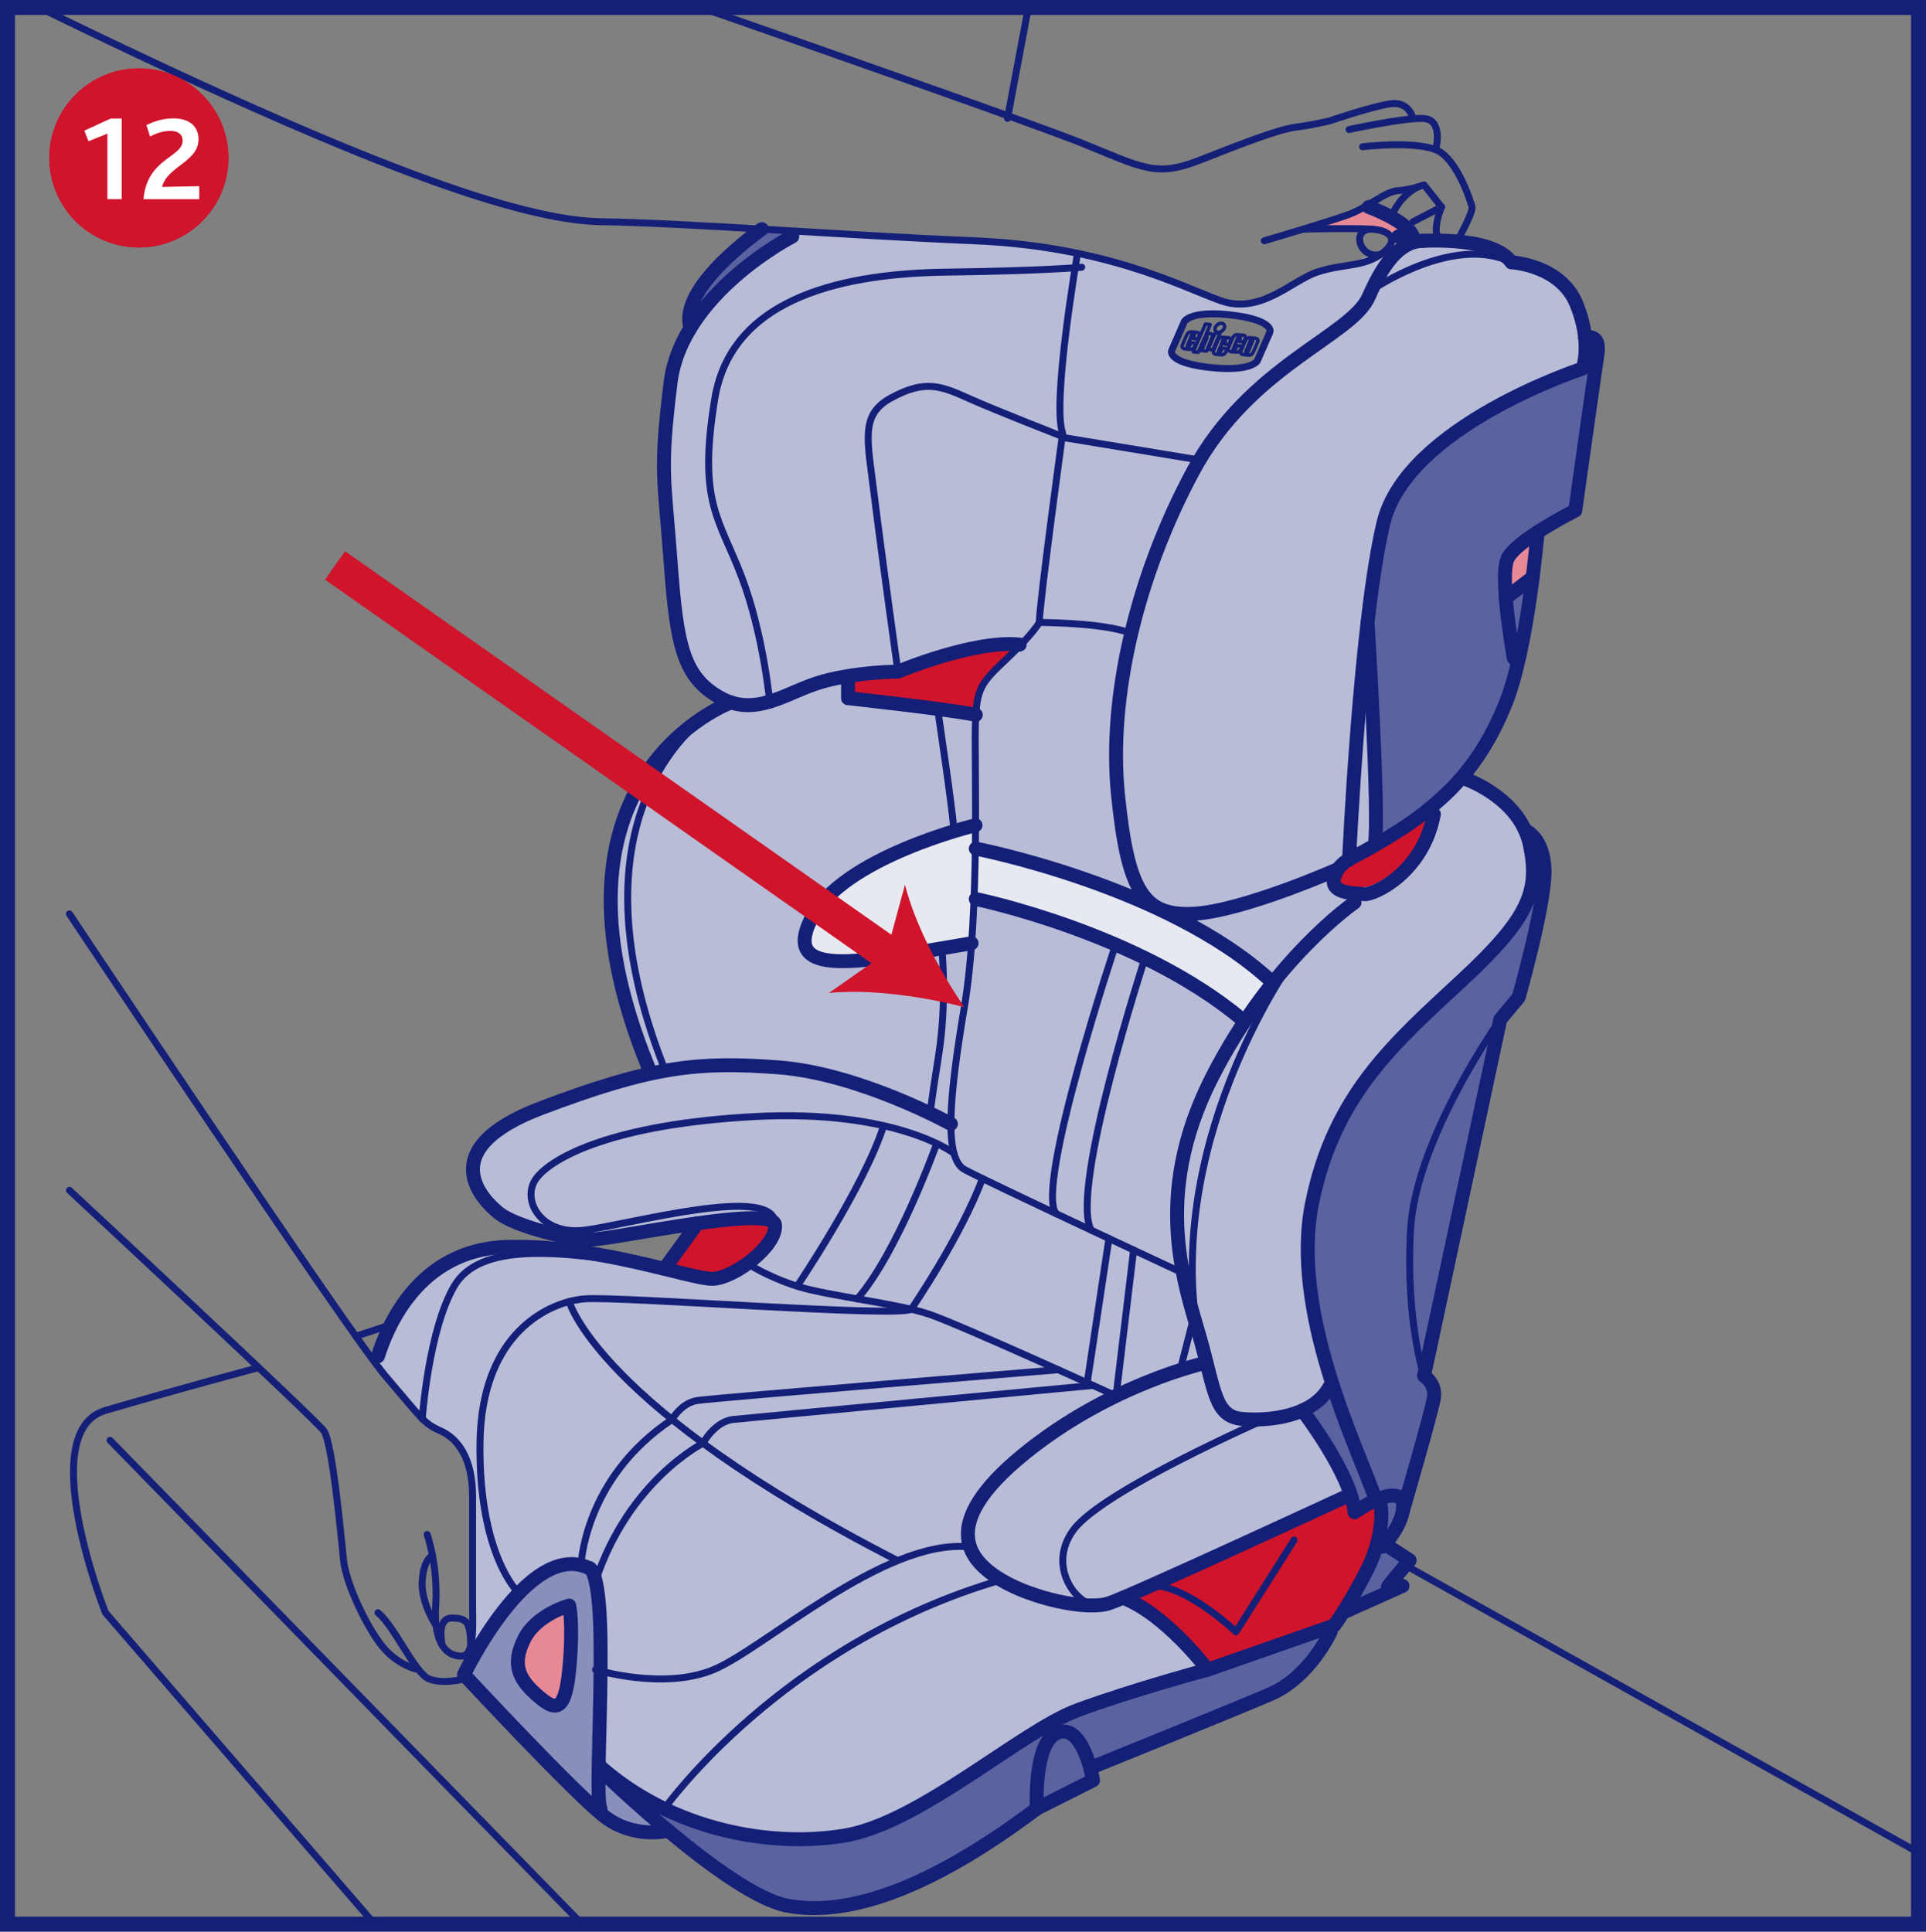 <?xml version="1.0" encoding="UTF-8"?>
<!DOCTYPE svg PUBLIC "-//W3C//DTD SVG 1.1//EN" "http://www.w3.org/Graphics/SVG/1.1/DTD/svg11.dtd">
<!-- Creator: CorelDRAW 2017 -->
<svg xmlns="http://www.w3.org/2000/svg" xml:space="preserve" width="43.001mm" height="43.131mm" version="1.1" style="shape-rendering:geometricPrecision; text-rendering:geometricPrecision; image-rendering:optimizeQuality; fill-rule:evenodd; clip-rule:evenodd"
viewBox="0 0 1950.98 1956.92"
 xmlns:xlink="http://www.w3.org/1999/xlink">
 <rect x="0" y="0" width="1950.98" height="1956.92" fill="#808080" stroke="none"/>
 <defs>
  <style type="text/css">
   <![CDATA[
    .str5 {stroke:#141F78;stroke-width:15.14;stroke-miterlimit:4}
    .str3 {stroke:#CF142B;stroke-width:14.1;stroke-miterlimit:4}
    .str4 {stroke:#CF142B;stroke-width:35.24;stroke-miterlimit:4}
    .str1 {stroke:#141F78;stroke-width:7.04;stroke-linecap:round;stroke-linejoin:round;stroke-miterlimit:3.864}
    .str2 {stroke:#141F78;stroke-width:14.1;stroke-linecap:round;stroke-linejoin:round;stroke-miterlimit:3.864}
    .str0 {stroke:#141F78;stroke-width:3.46;stroke-linecap:round;stroke-linejoin:round;stroke-miterlimit:3.864}
    .fil6 {fill:none;fill-rule:nonzero}
    .fil7 {fill:white;fill-rule:nonzero}
    .fil4 {fill:#E78995;fill-rule:nonzero}
    .fil5 {fill:#CF142B;fill-rule:nonzero}
    .fil1 {fill:#E7E9F1;fill-rule:nonzero}
    .fil0 {fill:#B8BCD6;fill-rule:nonzero}
    .fil2 {fill:#898FBB;fill-rule:nonzero}
    .fil3 {fill:#5A62A0;fill-rule:nonzero}
   ]]>
  </style>
 </defs>
 <g id="Слой_x0020_1">
  <path class="fil0" d="M1274.25 366.34c0,0 -3.79,13.67 -50.58,5.7 -46.77,-7.95 -36.97,-18.1 -36.97,-18.1l10.69 -30.68c0,0 10.23,-6.81 49.31,-2.27 39.1,4.53 39.84,15.7 39.84,15.7l-12.29 29.66zm328.94 7.04c0,0 2.99,-20.63 -2.7,-55.48 -5.7,-34.84 -61.51,-51.16 -61.51,-51.16 0,0 -16.77,-9.35 -36.96,-17.84 -20.17,-8.48 -70.68,-4.32 -70.68,-4.32l-5.2 -12.47 -9.73 7.48c0,0 -4.48,19 -17.43,17.89 -12.95,-1.11 -24.75,9.87 -44.62,13.22 -19.9,3.36 -27.91,8.19 -49,20.09 -21.06,11.89 -35.42,23.35 -64.85,15.03 -29.44,-8.33 -70.73,-27.26 -136.19,-48.34 -65.47,-21.07 -294.6,-23.11 -294.6,-23.11 0,0 -34.62,22.04 -60.02,41.29 -25.4,19.26 -60.55,54.36 -70.44,112.11 -9.89,57.75 0.82,191.35 8.77,256.48 7.95,65.13 52.47,67.37 52.47,67.37 0,0 -9.78,4.41 -43.2,25.92 -33.42,21.5 -73.93,63.26 -78.64,165.23 -4.71,101.98 39.7,189.8 39.7,189.8 0,0 -78.4,18.39 -109.87,29.89 -31.47,11.51 -68.06,24.31 -68.78,56.02 -0.72,31.71 5.27,56.77 63.32,68.33 58.07,11.56 118.91,-5.88 163.4,-7.49 44.5,-1.62 75.5,-8.37 78.65,1.44 3.15,9.8 -31.27,52.36 -58.15,54.13 -26.87,1.78 -68.58,-12.99 -118.67,-25.08 -50.07,-12.08 -88.13,-17.54 -146.45,5.03 -58.31,22.57 -81.94,105.66 -81.94,105.66 0,0 35.57,43.02 47.83,57.11 12.26,14.08 35.69,10.93 45.92,41.55 10.2,30.63 5.32,160.06 5.32,160.06l0 38.04c37.07,-83.22 100.16,-105.08 117.45,-89.09 17.29,15.99 11.87,201.72 11.87,201.72 0,0 36.67,37.2 75.6,47.55 38.94,10.34 73.36,30.8 151.58,24.63 78.22,-6.17 135.02,-64.16 201.62,-99.86 66.59,-35.69 186.33,-70.7 186.33,-70.7 0,0 -11.3,-25.21 -36.25,-44.69 -24.95,-19.5 -49.64,-28.18 -49.64,-28.18l229.11 -103.95 -47.27 -85.81 27.32 -23.79c0,0 -47.23,-91.59 -10,-216.54 37.21,-124.97 144.5,-195.62 172.69,-223.2 28.19,-27.56 53.97,-65.48 38.38,-116.83 -15.61,-51.33 -69.05,-58.56 -69.05,-58.56l-85.98 65.56 -7.36 -131.36c0,0 -6.5,-108.28 19.59,-205.83 26.09,-97.56 198.28,-144.95 198.28,-144.95z"/>
  <path class="fil1" d="M988.17 836.05l0.27 23.66c0,0 34.83,1.36 134.9,39.86 100.07,38.49 163.16,93.38 163.16,93.38l-24.36 39.84c0,0 -37.39,-40.68 -138.8,-77.19 -101.41,-36.51 -134.9,-44.84 -134.9,-44.84l-4.26 44.84c0,0 -114.7,24.7 -137.4,22.87 -22.68,-1.84 -35.47,-18.18 -26.81,-44.03 8.66,-25.85 88.37,-73.32 168.19,-98.37z"/>
  <path class="fil2" d="M470.01 1696.5c0,0 57.8,-107.61 101.01,-111.99 43.2,-4.39 35.1,30.33 36.32,49.28 1.23,18.93 -0.98,159.38 -0.98,159.38l66.67 58.33c0,0 -39.23,11.08 -73.82,-22.54 -34.57,-33.6 -129.2,-132.47 -129.2,-132.47z"/>
  <path class="fil3" d="M635.82 1811.18c0,0 75.96,51.27 163.33,51.89 87.34,0.64 117.66,-25.59 169.44,-57.84 51.76,-32.27 113.36,-68.2 161.97,-88.8 48.61,-20.6 217.36,-63.29 217.36,-63.29 0,0 -17.99,53.38 -79.5,74.81 -61.51,21.42 -161.19,61.94 -161.19,61.94l5.12 17.1 -62.02 25.24c0,0 -80.37,69.42 -145.98,84.83 -65.61,15.42 -106.21,28.4 -152.22,0 -45.98,-28.39 -116.3,-105.88 -116.3,-105.88z"/>
  <path class="fil3" d="M1360.23 1633.79c0,0 39.14,-47.06 39.11,-73.58 -0.05,-26.52 -5.49,-40.53 -5.49,-40.53l-21.72 12.34 -52.82 -103.12 30.83 -25.37c0,0 -44.03,-84.1 -15.05,-209.55 28.97,-125.45 117.1,-162.83 151.3,-205.96 34.21,-43.12 71.79,-65.06 71.15,-91.52 -0.64,-26.47 -4.96,-55.46 -4.96,-55.46 0,0 15.77,9.49 11.99,42.34 -3.79,32.84 -26.16,127.03 -26.16,127.03l-18.68 19.57 -75.91 357.7c0,0 12.31,13.27 8.67,28.65 -3.65,15.4 -25.14,106.09 -33.53,122 -8.39,15.91 -12.52,28.33 -12.52,28.33l21.54 21.53 -21.56 24.9 -46.19 20.71z"/>
  <path class="fil3" d="M1603.97 339.04c0,0 16.66,-1.04 14.66,14.9 -2,15.93 -22.92,163.34 -22.92,163.34 0,0 -57.34,32.51 -68.49,48.56 -11.17,16.04 -1.87,39.97 -1.87,39.97l27.22 -20.92c0,0 -1.05,89.89 -30.86,139.28 -29.79,49.41 -44.19,78.73 -82.93,102.23 -38.73,23.51 -45.25,23.18 -45.25,23.18l-3.15 -254.22c0,0 -12.05,-82.61 55.42,-134.19 67.46,-51.59 160.41,-87.78 160.41,-87.78l-2.24 -34.35z"/>
  <path class="fil3" d="M771.68 232.12l38.02 2.27c0,0 -89.59,54.25 -107.71,93.81 0,0 -25.83,-13.63 69.69,-96.08z"/>
  <path class="fil4" d="M562.06 1727.95c0,0 -36.46,-16.1 -37.52,-45.67 -1.05,-29.58 23.82,-42.46 34.64,-48.5 10.82,-6.05 14.23,-6.21 14.23,-6.21 0,0 6.32,17.4 4.31,50.18 -2.05,32.79 -4.31,47.15 -15.66,50.19z"/>
  <path class="fil4" d="M1556.89 539.9l-3.98 54.4 -27.56 11.52c0,0 -17.24,-33.04 31.55,-65.93z"/>
  <path class="fil4" d="M1386.51 209.71c0,0 1.03,0.37 2.7,1.01 4.93,1.9 15.46,6.16 22.07,10.45 8.85,5.76 14.84,10.95 14.84,10.95l-14.84 7.48c0,0 -0.74,-6.93 -21.72,-7.46 -20.98,-0.53 -69.44,0 -69.44,0l66.38 -22.43z"/>
  <path class="fil5" d="M701.38 1246.27c0,0 32.01,-10.05 60.36,-10.54 28.35,-0.48 23.45,6.66 19.66,18.97 -3.79,12.31 -44.15,44.24 -69.8,39.7 -25.64,-4.55 -34.76,-8.95 -34.76,-8.95l24.55 -39.18z"/>
  <path class="fil5" d="M1363.89 1515.94l8.23 16.07 21.72 -12.34c0,0 12.42,16.1 5.47,40.54 -6.91,24.42 -47.7,86.5 -47.7,86.5l-131.42 40.78c0,0 -14.9,-18.18 -46.69,-40.67 -31.79,-22.45 -36.03,-28.17 -36.03,-28.17l226.42 -102.71z"/>
  <path class="fil5" d="M861.71 707.33l-5.38 -15.32c0,0 2.93,-9.49 29.02,-11.61 26.09,-2.13 31.76,-2.13 31.76,-2.13 0,0 36.16,-18.18 74.81,-22.69l38.64 -4.53c0,0 -7.38,12.18 -24.11,29.36 -16.74,17.16 -18.28,43.72 -18.28,43.72l-126.46 -16.79z"/>
  <path class="fil5" d="M1450.9 818.27c0,0 12.47,12.79 -15.64,43.6 -28.1,30.81 -49.69,36.4 -49.69,36.4 0,0 -32.93,5.74 -37.45,-7.91 -4.51,-13.65 21.57,-30.65 21.57,-30.65 0,0 62.57,-17.17 81.21,-41.44z"/>
  <path class="fil6 str0" d="M1206.72 336.24c0,0 -0.91,-0.19 -2.16,0.45 -1.22,0.66 -1.97,1.49 -2.53,2.79 -0.56,1.3 -4.48,10.45 -4.48,10.45 0,0 -0.4,1.22 0.08,2.06 0.47,0.83 0.93,1.01 1.94,1.31 0.99,0.34 3.27,0.37 4.58,0.49 1.28,0.15 2.16,0.26 3.27,-0.08 1.09,-0.32 1.55,-0.96 2.19,-1.79 0.7,-0.83 1.6,-3.22 1.6,-3.22l0.37 -0.87 -5.03 -0.64c0,0 -0.72,1.7 -1.15,2.43 -0.43,0.77 -0.8,1.87 -1.62,2.1 -0.85,0.24 -1.36,-0.01 -1.31,-0.58 0.03,-0.58 2.1,-5.22 2.61,-6.38 0.53,-1.22 1.41,-4.05 2.08,-5.11 0.66,-1.04 1.14,-1.44 1.68,-1.5 0.53,-0.05 1.01,0.35 0.98,0.91 -0.05,0.54 -0.64,1.97 -0.89,2.61 -0.29,0.64 -0.58,1.28 -0.58,1.28l4.81 0.64c0,0 1.46,-3.1 1.76,-3.86 0.34,-0.77 -0.03,-1.36 -0.44,-2.1 -0.42,-0.72 -0.48,-0.63 -1.54,-0.85 -1.04,-0.21 -6.21,-0.56 -6.21,-0.56z"/>
  <path class="fil6 str0" d="M1221.09 328.2l-12.28 28.23 4.98 0.56 6.45 -14.79c0,0 0.43,-0.85 1.08,-1.12 0.65,-0.25 1.49,-0.06 1.44,0.4 -0.11,0.44 -0.21,0.86 -0.54,1.74 -0.37,0.85 -5.12,11.97 -5.12,11.97l4.98 0.53 5.79 -13.81c0,0 0.4,-1.76 0.15,-2.37 -0.25,-0.59 -1.18,-1.81 -2.46,-1.75 -1.28,0.11 -2.06,0.49 -2.87,0.83 -0.77,0.38 -1.12,0.46 -1.12,0.46l4.39 -10.28 -4.85 -0.63z"/>
  <polygon class="fil6 str0" points="1230.87,337.28 1235.77,337.77 1228.66,354.4 1223.67,353.88 "/>
  <path class="fil6 str0" d="M1262.54 343.62c-0.48,0.4 -0.93,1.23 -1.84,3.29 -0.85,2.08 -3.84,9.06 -3.84,9.06 0,0 -0.5,1.65 0.25,2.3 0.74,0.64 1.31,0.8 2.91,0.99 1.6,0.16 4.74,0.62 5.48,0.58 0.75,-0.03 1.63,-0.37 2.59,-1.17 0.96,-0.82 0.77,-0.85 1.55,-2.25 0.8,-1.34 4.37,-10.21 4.37,-10.21 0,0 0.41,-1.44 0.1,-2.15 -0.34,-0.72 -0.66,-0.84 -1.67,-1.18 -1.01,-0.34 -6.08,-0.65 -6.88,-0.75 -1.28,-0.15 -2.53,1.09 -3.03,1.49z"/>
  <path class="fil6 str0" d="M1266.29 345.83c-0.37,0.86 -3.44,8.08 -3.87,9.06 -0.39,0.99 -0.93,1.92 -0.59,2.42 0.32,0.49 1.25,0.49 1.83,0.08 0.58,-0.39 2.03,-4.31 2.7,-5.91 0.7,-1.63 2.51,-6.05 2.51,-6.05 0,0 0.25,-0.88 -0.48,-1.05 -0.74,-0.24 -1.08,-0.15 -1.54,0.37 -0.42,0.53 -0.19,0.22 -0.56,1.09z"/>
  <path class="fil6 str0" d="M1237.55 327.5c2.5,0.27 3.62,2.53 2.55,5.08 -1.11,2.53 -3.97,4.34 -6.44,4.1 -2.46,-0.24 -3.6,-2.55 -2.53,-5.08 1.09,-2.53 3.94,-4.35 6.42,-4.1z"/>
  <path class="fil6 str0" d="M1238.39 341.71c0,0 -0.94,-0.19 -2.2,0.45 -1.22,0.67 -1.98,1.49 -2.53,2.8 -0.54,1.27 -4.46,10.44 -4.46,10.44 0,0 -0.4,1.22 0.08,2.05 0.45,0.85 0.9,0.99 1.89,1.33 1.01,0.34 3.29,0.37 4.61,0.48 1.29,0.16 2.17,0.26 3.25,-0.06 1.12,-0.34 1.58,-0.98 2.24,-1.79 0.65,-0.85 1.6,-3.23 1.6,-3.23l0.37 -0.85 -5.05 -0.66c0,0 -0.75,1.71 -1.17,2.48 -0.42,0.72 -0.8,1.84 -1.63,2.06 -0.8,0.25 -1.31,-0.03 -1.28,-0.59 0.01,-0.59 2.1,-5.2 2.59,-6.37 0.51,-1.18 1.44,-4.05 2.08,-5.1 0.66,-1.04 1.13,-1.44 1.67,-1.51 0.56,-0.06 1.04,0.35 0.99,0.91 -0.04,0.54 -0.63,1.97 -0.9,2.61 -0.3,0.63 -0.58,1.3 -0.58,1.3l4.85 0.63c0,0 1.42,-3.11 1.76,-3.87 0.32,-0.75 -0.08,-1.34 -0.46,-2.1 -0.42,-0.74 -0.47,-0.61 -1.52,-0.85 -1.05,-0.21 -6.21,-0.54 -6.21,-0.54z"/>
  <path class="fil6 str0" d="M1253.41 339.07c0,0 -0.98,-0.2 -2.18,0.43 -1.22,0.69 -1.98,1.49 -2.51,2.79 -0.59,1.3 -4.5,10.49 -4.5,10.49 0,0 -0.42,1.2 0.06,2.01 0.46,0.85 0.96,1.01 1.92,1.33 1.01,0.37 3.32,0.39 4.6,0.49 1.31,0.15 2.18,0.26 3.25,-0.06 1.1,-0.35 1.58,-0.99 2.24,-1.79 0.67,-0.86 1.6,-3.23 1.6,-3.23l0.37 -0.86 -5.05 -0.67c0,0 -0.75,1.73 -1.15,2.48 -0.44,0.77 -0.78,1.84 -1.63,2.1 -0.82,0.22 -1.3,-0.03 -1.32,-0.61 0.03,-0.56 2.11,-5.19 2.64,-6.37 0.5,-1.18 1.39,-4.03 2.06,-5.09 0.64,-1.06 1.14,-1.46 1.7,-1.51 0.53,-0.06 0.98,0.34 0.95,0.9 0,0.56 -0.59,1.97 -0.92,2.61 -0.25,0.62 -0.53,1.28 -0.53,1.28l4.82 0.66c0,0 1.44,-3.12 1.76,-3.87 0.32,-0.77 -0.05,-1.38 -0.46,-2.1 -0.42,-0.7 -0.48,-0.63 -1.52,-0.85 -1.04,-0.2 -6.21,-0.54 -6.21,-0.54z"/>
  <path class="fil6 str1" d="M1199.5 326.2c1.06,-2.43 9.97,-11.54 47.62,-7.09 37.68,4.43 40.58,14.21 39.15,17.51l-12.42 28.46c-1.42,3.28 -12.15,11.45 -49.81,7.01 -37.66,-4.44 -38.14,-14.65 -37.09,-17.06l12.55 -28.83z"/>
  <path class="fil6 str2" d="M802.5 239.6c0,0 -112.08,57.29 -123.28,148.18 -11.21,90.9 -6.22,95.89 0,180.56 6.22,84.67 12.45,117.05 49.81,138.23 37.36,21.16 68.49,-6.23 104.6,-16.2 36.11,-9.95 75.96,-9.95 75.96,-9.95 0,0 77.2,-32.38 123.28,-27.4"/>
  <path class="fil6 str2" d="M1386.51 209.71c0,0 38.59,13.7 44.82,29.89"/>
  <path class="fil6 str2" d="M1416.39 239.6l14.94 4.99c0,0 79.69,-7.47 99.62,21.16 0,0 49.81,2.5 65.99,42.34 16.2,39.85 6.24,65.3 6.24,65.3 0,0 -178.08,57.98 -201.74,156.35 -23.66,98.37 -34.86,341.19 -34.86,341.19"/>
  <path class="fil6 str2" d="M1355.49 880.42c0,0 -96.52,42.8 -146.69,45.3 -50.16,2.48 -66.35,-22.42 -76.32,-120.8 -9.97,-98.37 18.86,-221.28 76.32,-327.93 57.48,-106.65 160.28,-136.55 177.71,-176.38 17.43,-39.86 34.78,-56.66 55.97,-56.7"/>
  <path class="fil6 str2" d="M1605.71 342.61c0,0 16.15,-6.96 12.4,17.24 -3.75,24.18 -22.41,157.43 -22.41,157.43 0,0 -59.77,29.88 -68.49,48.56 -8.72,18.68 6.23,100.86 6.23,100.86"/>
  <path class="fil6 str2" d="M1557.53 539.09c0,0 -9.64,118.36 -33.05,175.28 -23.42,56.92 -52.19,85.55 -82,109.23 -29.83,23.66 -76.49,47.22 -76.49,47.22 0,0 -13.7,7.47 -14.95,21.17 -1.25,13.7 22.41,12.79 31.13,13.86 8.72,1.09 59.12,-21.24 70.33,-81.01"/>
  <line class="fil6 str2" x1="1525.35" y1="605.83" x2="1552.57" y2= "584.89" />
  <path class="fil6 str2" d="M1385.31 630.6c0,0 12.3,195.86 7.36,224.95"/>
  <path class="fil6 str1" d="M1389.57 293.85c0,0 82.84,-57.2 141.38,-28.11"/>
  <path class="fil6 str1" d="M1091.4 257.49c0,0 -26.16,151.45 -14.95,181.33 0,0 -23.66,173.1 -23.66,191.78 0,0 -5.97,11.19 -32.25,36.09 -26.27,24.9 -31.24,29.48 -32.49,65.8 -1.25,36.31 4.98,191.96 -11.21,287.85 -16.2,95.88 -19.93,153.16 0,164.37 19.93,11.2 220.55,104.6 220.55,104.6"/>
  <path class="fil6 str1" d="M1215.04 466.02l-134.72 -22.22c0,0 -73.61,-28.63 -101,-41.09 -27.4,-12.45 -43.58,-17.43 -75.96,0 -32.38,17.43 -24.9,41.09 -17.43,101.48 7.47,60.41 23.66,176.21 23.66,176.21"/>
  <path class="fil6 str1" d="M1052.79 630.6c0,0 56.03,-0.02 85.92,8.69"/>
  <path class="fil6 str1" d="M1095.75 270.72c0,0 -37.98,3.68 -136.35,4.95 -98.37,1.27 -217.92,22.44 -235.35,128.29 -17.43,105.85 4.99,121.55 27.4,180.95 22.41,59.38 28.63,129.47 28.63,129.47"/>
  <path class="fil6 str1" d="M709.82 7.57c123.55,43.09 342.22,119.72 385.93,137.38 61.65,24.9 74.84,34.86 119.31,17.43 44.45,-17.43 79.23,-31.13 97.94,-33.62 18.72,-2.5 33.66,-6.24 33.66,-6.24 0,0 43.58,-14.94 62.26,-17.43 18.68,-2.48 22.41,14.95 22.41,14.95"/>
  <path class="fil6 str1" d="M1366.58 131.25c0,0 57.14,-12.45 75.9,-11.2 18.74,1.25 12.52,28.63 12.52,28.63"/>
  <path class="fil6 str1" d="M1380.28 148.68c0,0 61.58,-7.46 79.98,6.22 18.39,13.7 29.6,49.84 30.84,54.8 1.25,4.98 -12.45,29.89 -12.45,29.89"/>
  <path class="fil6 str1" d="M1280.67 243.91c0,0 65.99,-19.29 85.92,-26.75 19.93,-7.46 36.12,-23.19 49.81,-24.04 13.68,-0.87 26.09,-5.84 26.09,-5.84l17.77 22.42c0,0 -8.24,18.7 -4.26,29.89"/>
  <line class="fil6 str1" x1="1460.25" y1="209.71" x2="1431.33" y2= "224.66" />
  <path class="fil6 str1" d="M1411.29 215.6c0,0 6.42,-16.31 24.44,-26.06"/>
  <path class="fil6 str1" d="M1320.13 232.14c0,0 48.83,-1.23 69.44,0 20.6,1.23 28.07,12.13 9.39,25.37 -18.68,13.22 -38.61,9.43 -64.76,18.17 -26.15,8.74 -57.41,43.62 -98.44,28.67 -41.02,-14.94 -115.76,-54.84 -248.99,-60.43 -133.23,-5.57 -290.14,-18.01 -377.29,-19.27 -82.73,-1.18 -242.89,-57.63 -569.85,-217.07"/>
  <path class="fil6 str1" d="M1389.57 232.14c-21.74,-0.53 -12.04,31.71 9.39,25.37"/>
  <path class="fil6 str2" d="M859.02 692.02l0 15.32c0,0 99.96,10.82 129.43,16.84"/>
  <path class="fil6 str2" d="M740.45 711.62c0,0 -204.45,74.6 -83.66,369.72"/>
  <path class="fil6 str1" d="M717.82 724.17c0,0 -149.04,93.19 -45.26,357.17"/>
  <path class="fil6 str1" d="M950.65 724.17c0,0 13.91,93.19 15.67,116.86"/>
  <path class="fil6 str1" d="M954.38 965.36c0,0 4.98,49.99 -3.73,104.78 -8.72,54.79 -8.72,61.01 -8.72,61.01"/>
  <path class="fil6 str1" d="M1130.53 955.59c0,0 -82.37,246.56 -60.77,273.95"/>
  <path class="fil6 str1" d="M1159.85 970.52c0,0 -76.7,235.19 -54.53,275.75"/>
  <path class="fil6 str2" d="M988.44 859.71c0,0 193.09,37.36 298.06,133.24"/>
  <path class="fil6 str2" d="M988.44 910.75c0,0 163.95,33.63 269.79,122.03"/>
  <path class="fil6 str2" d="M988.17 836.05c0,0 -135.87,32.36 -167.01,95.88 -31.13,63.49 62.46,40.22 163.02,23.66"/>
  <path class="fil6 str2" d="M1372.12 914.28c0,0 -84,57.51 -145.01,178.29 -61.03,120.78 -26.16,210.45 -11.22,263.99 14.95,53.54 14.95,78.45 42.34,80.94 27.4,2.48 72.23,-2.5 88.41,-32.38"/>
  <path class="fil6 str2" d="M1486.39 789.97c0,0 53.27,19.06 63.22,65.56 9.97,46.51 0,73.9 -68.49,137.41 -68.49,63.51 -129.5,115.8 -151.91,225.38 -22.41,109.59 44.58,245.31 64.63,301.35 0,0 27.52,-13.69 27.52,6.24 0,19.91 -21.16,41.08 -21.16,41.08"/>
  <path class="fil6 str2" d="M1544.78 841.03c0,0 19.79,7.48 19.79,42.34 0,34.86 -26.16,127.01 -26.16,127.01l-18.68 22.41 -77.26 361.13c0,0 12.5,7.47 10.02,22.41 -2.48,14.95 -31.79,115.69 -31.79,115.69"/>
  <path class="fil6 str1" d="M1519.73 1032.78c0,0 -85.92,120.62 -90.9,213.49 -4.98,92.85 13.65,147.64 13.65,147.64"/>
  <path class="fil6 str1" d="M1310.87 970.52c0,0 -126.96,174.11 -99.13,371.59"/>
  <path class="fil6 str2" d="M1222.2 1380.51c0,0 -97.21,20.89 -185.62,93.11 -88.4,72.22 -53.54,108.33 -22.41,127.01 31.13,18.68 86.35,31.13 109.18,23.66 22.81,-7.47 243.23,-109.58 243.23,-109.58"/>
  <path class="fil6 str2" d="M1319.3 1428.9c0,0 49.66,64.39 52.82,103.11 0,0 13.78,-9.28 21.72,-12.34 7.94,-3.06 8.96,34.89 -8.53,69.75 -17.5,34.86 -33.69,57.27 -33.69,57.27l-128.25 44.85c0,0 -42.27,-56.11 -85.89,-72.89"/>
  <path class="fil6 str1" d="M1282.25 1437.6c0,0 -164.73,72.12 -194.61,111.98 -29.89,39.84 7.95,83.39 28.89,76.22"/>
  <path class="fil6 str2" d="M963.25 1138.65c0,0 -92.29,-51.09 -174.47,-57.3 -82.19,-6.21 -128.27,-1.23 -240.33,41.12 -112.08,42.34 -58.53,94.61 -42.34,107.08 16.18,12.45 68.47,26.16 92.14,26.16 23.66,0 184.29,-36.11 186.77,-14.95 2.5,21.17 -41.81,54.79 -63.86,54.79 -22.05,0 -116.7,-34.86 -207.6,-32.36 -90.9,2.5 -122.01,83.42 -130.74,110.82"/>
  <line class="fil6 str2" x1="673.05" y1="1285.43" x2="706.39" y2= "1239.32" />
  <path class="fil6 str1" d="M966.34 1168.43c0,0 -58.02,-44.77 -201.21,-37.28 -143.2,7.49 -205.47,41.1 -221.65,62.28 -16.2,21.17 3.73,58.34 48.56,52.83 44.83,-5.51 195.49,-47.84 193.01,-5.51"/>
  <path class="fil6 str1" d="M757.21 1280.03c0,0 19.13,13.03 50.26,23 31.12,9.96 102.12,17.43 134.48,28.63 32.38,11.21 188.64,82.48 188.64,82.48l17.72 -147.75"/>
  <line class="fil6 str1" x1="1123.34" y1="1254.7" x2="1101.3" y2= "1400.85" />
  <path class="fil6 str1" d="M807.46 1303.01c0,0 68.14,-101.01 87.62,-162.57"/>
  <path class="fil6 str1" d="M948.89 1158.46c0,0 -39.44,110.46 -80.48,157.39"/>
  <line class="fil6 str1" x1="1207.74" y1="1340.27" x2="1197.39" y2= "1380.51" />
  <path class="fil6 str1" d="M427.68 1437.6c0,0 6.23,-89.74 32.38,-134.59 26.14,-44.82 106.41,-36 198.27,-21.11"/>
  <path class="fil6 str1" d="M524.8 1613.08c0,0 -39.84,-37.36 -38.61,-150.68 1.25,-113.31 70.98,-143.67 105.85,-146.55 34.86,-2.88 317.09,18.95 331,10.52 0,0 49.49,-72.06 72.19,-132.39"/>
  <path class="fil6 str1" d="M576.6 1318.58c0,0 28.55,106.47 332.06,262.11"/>
  <path class="fil6 str1" d="M588.31 1588.17c0,0 1.87,-89.79 92.45,-150.12 0,0 9.24,-16.74 25.63,-19.24 16.41,-2.5 365.64,-31.15 365.64,-31.15"/>
  <path class="fil6 str1" d="M1107.21 1403.53c0,0 -346.01,32.57 -364.6,34.53 -18.58,1.93 -30.53,24.09 -30.53,24.09 0,0 -75.21,37.61 -108.84,139.73"/>
  <path class="fil6 str1" d="M603.24 1691.52c0,0 68.49,21.18 119.53,0 51.06,-21.17 171.62,-132 257.65,-124.53"/>
  <path class="fil6 str1" d="M673.05 1832.23c0,0 118.22,-166.84 341.12,-231.61"/>
  <path class="fil6 str1" d="M70.3 925.88c0,0 282.67,424.35 320.02,468.03 37.36,43.7 38.59,47.94 56.04,55.73 17.43,7.78 32.36,27.7 32.36,66.31l0 110.63c0,17.61 2.5,51.24 -11.2,51.24 -13.68,0 -28.63,-10.33 -26.14,-51.24 2.48,-40.91 -8.72,-72.04 -8.72,-72.04"/>
  <path class="fil6 str1" d="M438.07 1575.86c0,0 -9.16,3.58 -10.39,25.99 -1.23,22.42 14.07,44.96 14.07,44.96"/>
  <path class="fil6 str1" d="M448.1 1667.06c0,0 -6.72,-27.84 9.47,-27.84 16.18,0 18.67,4.61 19.29,27.84"/>
  <path class="fil6 str1" d="M470.03 1700.93c0,0 -20.89,5.68 -35.34,0 -14.47,-5.68 -34.41,-52.68 -51.84,-67.14"/>
  <path class="fil6 str1" d="M424.07 1691.52c0,0 -20.04,-3.46 -36.22,-22.9 -16.2,-19.43 -37.36,-64.25 -39.85,-87.92 -2.48,-23.66 -11.2,-118.92 -19.93,-131.05 -8.71,-12.15 -257.76,-243.76 -257.76,-243.76"/>
  <path class="fil6 str2" d="M771.68 232.12c0,0 -85.47,59.2 -72.15,99.98"/>
  <path class="fil6 str1" d="M1310.86 1560.21l-58.84 92.93c0,0 -43.71,-41.66 -78.51,-46.46"/>
  <path class="fil6 str2" d="M1406.42 1566.64l21.56 14.05c0,0 -17.83,20.83 -21.56,25.98 -3.73,5.15 14.28,0 14.28,0l-60.47 27.11"/>
  <path class="fil6 str2" d="M1347.91 1653.14c0,0 -20.7,45.87 -61.4,63.29 -40.7,17.43 -179.3,73.46 -179.3,73.46"/>
  <path class="fil6 str2" d="M1107.21 1803.59l-56.92 28.63c0,0 -3.86,-68.49 21.74,-77.21 25.59,-8.71 35.18,48.58 35.18,48.58z"/>
  <path class="fil6 str2" d="M1223.36 1691.52c0,0 -74.7,19.93 -131.98,41.09 -57.27,21.18 -159.76,114.57 -236.15,127.03 -76.4,12.45 -174.75,-6.23 -246.99,-69.74"/>
  <path class="fil6 str2" d="M608.24 1793.17c0,0 129.5,126.22 189.27,137.43 59.78,11.2 141.96,-14.95 252.78,-98.37"/>
  <path class="fil6 str2" d="M676.81 1854.65c0,0 -33.69,8.71 -63.59,-13.7 -29.88,-22.43 -143.2,-144.45 -143.2,-144.45 0,0 64.76,-135.73 125.77,-108.33 0,0 11.21,-3.73 12.45,69.74 1.25,73.47 -5,165.6 0,174.32"/>
  <path class="fil6 str2" d="M576.58 1626.58c0,0 4.45,18.87 0,64.94 -4.45,46.08 -15.41,41.11 -33.6,24.91 -18.17,-16.18 -24.39,-31.13 -11.94,-56.04 12.45,-24.9 45.53,-33.81 45.53,-33.81z"/>
  <line class="fil6 str1" x1="1041.66" y1="7.57" x2="1020.54" y2= "119.97" />
  <line class="fil6 str1" x1="1427.98" y1="1588.17" x2="1943.41" y2= "1876.83" />
  <path class="fil6 str1" d="M379.5 1949.34l-272.71 -315.56c0,0 -72.84,-183.48 0,-204.89 72.83,-21.43 155.27,-43.39 155.27,-43.39"/>
  <line class="fil6 str1" x1="360.45" y1="1353.72" x2="395.84" y2= "1342.11" />
  <line class="fil6 str1" x1="111.48" y1="1459.16" x2="589.64" y2= "1949.34" />
  <line class="fil6 str3" x1="339.39" y1="572.85" x2="907.21" y2= "971.45" />
  <path class="fil5" d="M976.83 1020.33c-41.3,-10.84 -96.52,-18.63 -137.14,-14.36l58.36 -40.92 18.68 -68.8c9.76,39.65 35.85,88.95 60.1,124.08z"/>
  <line class="fil6 str4" x1="339.39" y1="572.85" x2="918.43" y2= "979.36" />
  <polygon class="fil6 str5" points="1943.41,7.57 7.57,7.57 7.57,1949.34 1943.41,1949.34 "/>
  <path class="fil5" d="M140.66 250.73c50.12,0 90.74,-40.62 90.74,-90.74 0,-50.11 -40.62,-90.75 -90.74,-90.75 -50.11,0 -90.74,40.64 -90.74,90.75 0,50.12 40.63,90.74 90.74,90.74z"/>
  <path class="fil5" d="M140.66 250.72c50.12,0 90.74,-40.62 90.74,-90.73 0,-50.12 -40.62,-90.74 -90.74,-90.74 -50.11,0 -90.74,40.62 -90.74,90.74 0,50.11 40.63,90.73 90.74,90.73z"/>
  <path class="fil7" d="M123.32 201.77l0 -81.7 -11.09 0 -26.83 12.28 4.19 10.71 19.19 -7.6 0 66.32 14.55 0zm78.5 0l0 -13.15 -37.64 0.74c5.16,-20.83 36.91,-25.37 36.91,-48.25 0,-12.17 -8.23,-21.17 -25.47,-21.17 -11.58,0 -20.55,3.56 -27.32,6.77l3.7 11.58c5.65,-2.82 12.18,-5.68 20.65,-5.68 6.67,0 12.31,2.72 12.31,9.98 0,16.99 -36.07,17.62 -39.63,59.2l56.48 0z"/>
 </g>
</svg>
